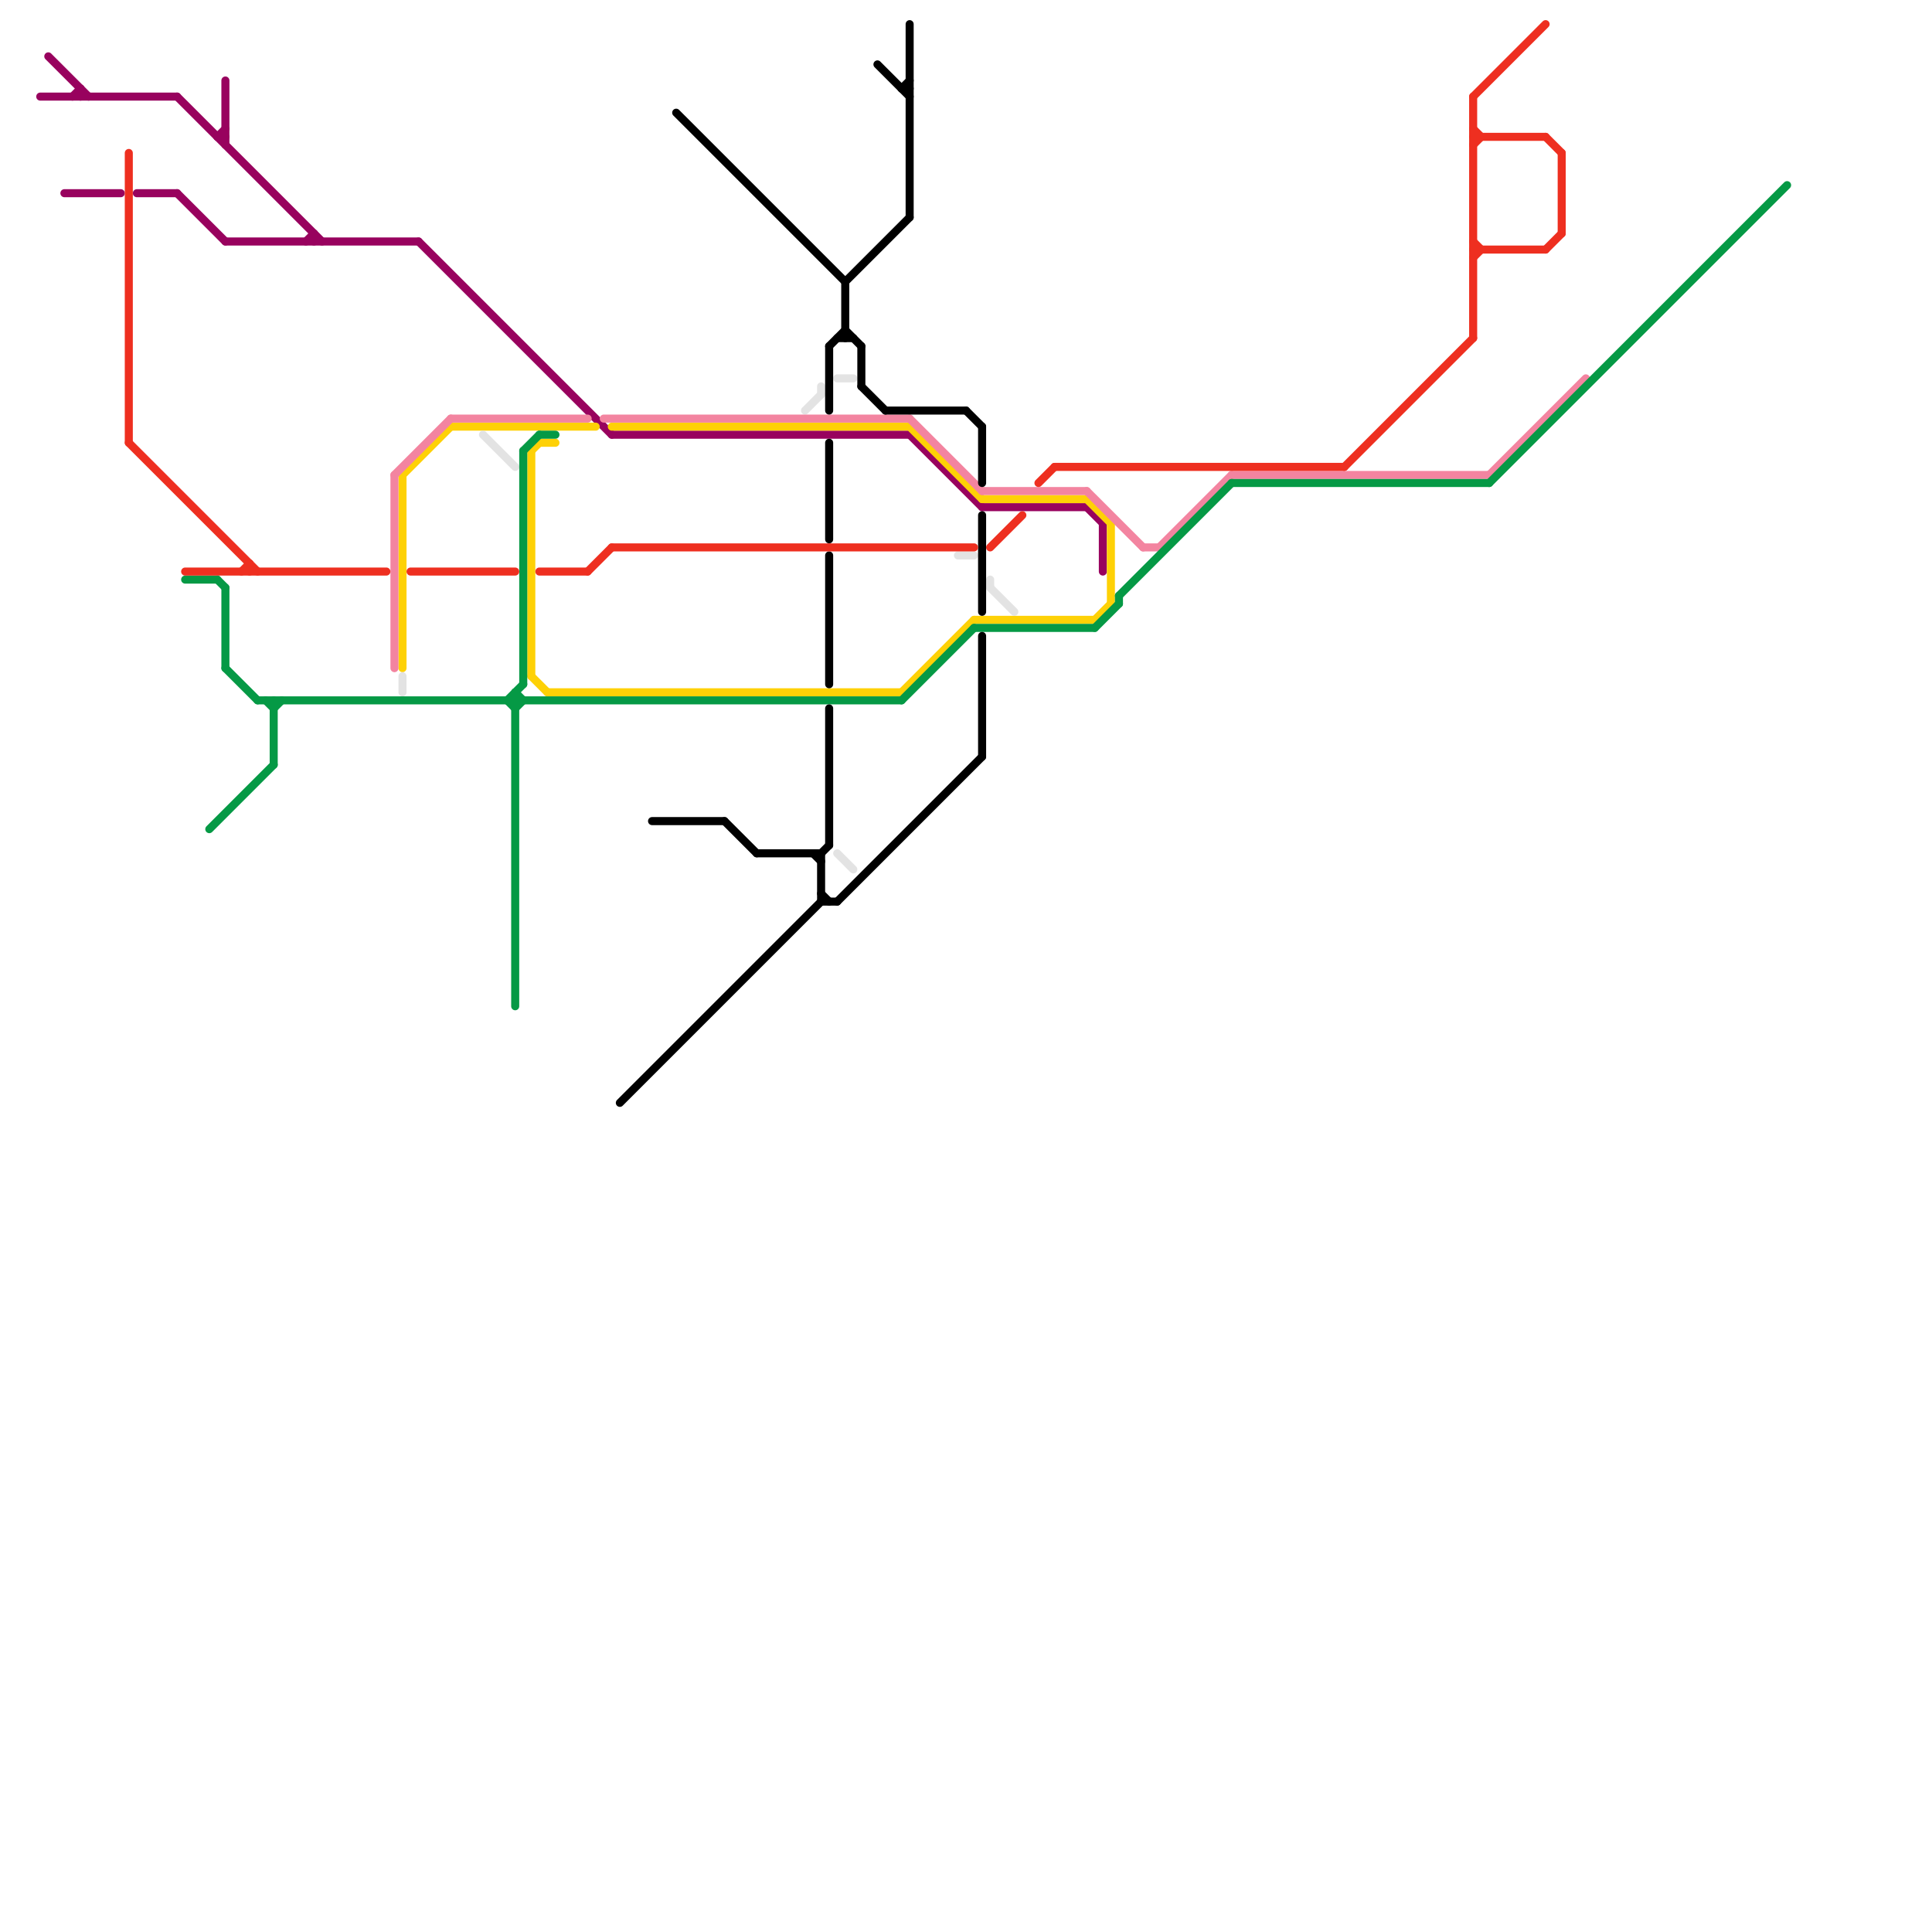 
<svg version="1.1" xmlns="http://www.w3.org/2000/svg" viewBox="0 0 240 240">
<style>text { font: 1px Helvetica; font-weight: 600; white-space: pre; dominant-baseline: central; } line { stroke-width: 1; fill: none; stroke-linecap: round; stroke-linejoin: round; } .c0 { stroke: #98025e } .c1 { stroke: #fed106 } .c2 { stroke: #e3e3e3 } .c3 { stroke: #f384a0 } .c4 { stroke: #059945 } .c5 { stroke: #000000 } .c6 { stroke: #ee2f20 } .w1 { stroke-width: 1; }</style><defs><g id="wm-xf"><circle r="1.2" fill="#000"/><circle r="0.9" fill="#fff"/><circle r="0.6" fill="#000"/><circle r="0.3" fill="#fff"/></g><g id="wm"><circle r="0.6" fill="#000"/><circle r="0.3" fill="#fff"/></g></defs><line class="c0 " x1="135" y1="63" x2="137" y2="65"/><line class="c0 " x1="22" y1="12" x2="40" y2="30"/><line class="c0 " x1="17" y1="24" x2="22" y2="24"/><line class="c0 " x1="8" y1="24" x2="15" y2="24"/><line class="c0 " x1="137" y1="65" x2="137" y2="71"/><line class="c0 " x1="39" y1="29" x2="39" y2="30"/><line class="c0 " x1="76" y1="54" x2="113" y2="54"/><line class="c0 " x1="38" y1="30" x2="39" y2="29"/><line class="c0 " x1="27" y1="17" x2="28" y2="17"/><line class="c0 " x1="22" y1="24" x2="28" y2="30"/><line class="c0 " x1="52" y1="30" x2="76" y2="54"/><line class="c0 " x1="28" y1="30" x2="52" y2="30"/><line class="c0 " x1="113" y1="54" x2="122" y2="63"/><line class="c0 " x1="122" y1="63" x2="135" y2="63"/><line class="c0 " x1="10" y1="11" x2="10" y2="12"/><line class="c0 " x1="28" y1="10" x2="28" y2="18"/><line class="c0 " x1="27" y1="17" x2="28" y2="16"/><line class="c0 " x1="9" y1="12" x2="10" y2="11"/><line class="c0 " x1="6" y1="7" x2="11" y2="12"/><line class="c0 " x1="5" y1="12" x2="22" y2="12"/><line class="c1 " x1="50" y1="59" x2="56" y2="53"/><line class="c1 " x1="112" y1="86" x2="121" y2="77"/><line class="c1 " x1="138" y1="65" x2="138" y2="75"/><line class="c1 " x1="66" y1="56" x2="67" y2="55"/><line class="c1 " x1="135" y1="62" x2="138" y2="65"/><line class="c1 " x1="56" y1="53" x2="74" y2="53"/><line class="c1 " x1="122" y1="62" x2="135" y2="62"/><line class="c1 " x1="50" y1="59" x2="50" y2="83"/><line class="c1 " x1="136" y1="77" x2="138" y2="75"/><line class="c1 " x1="66" y1="56" x2="66" y2="84"/><line class="c1 " x1="66" y1="84" x2="68" y2="86"/><line class="c1 " x1="67" y1="55" x2="69" y2="55"/><line class="c1 " x1="113" y1="53" x2="122" y2="62"/><line class="c1 " x1="121" y1="77" x2="136" y2="77"/><line class="c1 " x1="76" y1="53" x2="113" y2="53"/><line class="c1 " x1="68" y1="86" x2="112" y2="86"/><line class="c2 " x1="50" y1="84" x2="50" y2="86"/><line class="c2 " x1="102" y1="48" x2="102" y2="49"/><line class="c2 " x1="123" y1="72" x2="123" y2="73"/><line class="c2 " x1="100" y1="51" x2="102" y2="49"/><line class="c2 " x1="123" y1="73" x2="126" y2="76"/><line class="c2 " x1="60" y1="54" x2="64" y2="58"/><line class="c2 " x1="104" y1="106" x2="106" y2="108"/><line class="c2 " x1="119" y1="69" x2="121" y2="69"/><line class="c2 " x1="104" y1="47" x2="106" y2="47"/><line class="c3 " x1="142" y1="68" x2="144" y2="68"/><line class="c3 " x1="49" y1="59" x2="56" y2="52"/><line class="c3 " x1="144" y1="68" x2="153" y2="59"/><line class="c3 " x1="49" y1="59" x2="49" y2="83"/><line class="c3 " x1="122" y1="61" x2="135" y2="61"/><line class="c3 " x1="75" y1="52" x2="113" y2="52"/><line class="c3 " x1="113" y1="52" x2="122" y2="61"/><line class="c3 " x1="153" y1="59" x2="185" y2="59"/><line class="c3 " x1="135" y1="61" x2="142" y2="68"/><line class="c3 " x1="56" y1="52" x2="73" y2="52"/><line class="c3 " x1="185" y1="59" x2="197" y2="47"/><line class="c4 " x1="26" y1="103" x2="34" y2="95"/><line class="c4 " x1="27" y1="72" x2="28" y2="73"/><line class="c4 " x1="139" y1="74" x2="153" y2="60"/><line class="c4 " x1="136" y1="78" x2="139" y2="75"/><line class="c4 " x1="64" y1="86" x2="65" y2="87"/><line class="c4 " x1="64" y1="86" x2="64" y2="125"/><line class="c4 " x1="63" y1="87" x2="65" y2="85"/><line class="c4 " x1="23" y1="72" x2="27" y2="72"/><line class="c4 " x1="64" y1="88" x2="65" y2="87"/><line class="c4 " x1="153" y1="60" x2="185" y2="60"/><line class="c4 " x1="139" y1="74" x2="139" y2="75"/><line class="c4 " x1="33" y1="87" x2="34" y2="88"/><line class="c4 " x1="28" y1="83" x2="32" y2="87"/><line class="c4 " x1="63" y1="87" x2="64" y2="88"/><line class="c4 " x1="32" y1="87" x2="112" y2="87"/><line class="c4 " x1="28" y1="73" x2="28" y2="83"/><line class="c4 " x1="65" y1="56" x2="65" y2="85"/><line class="c4 " x1="34" y1="88" x2="35" y2="87"/><line class="c4 " x1="67" y1="54" x2="69" y2="54"/><line class="c4 " x1="34" y1="87" x2="34" y2="95"/><line class="c4 " x1="65" y1="56" x2="67" y2="54"/><line class="c4 " x1="112" y1="87" x2="121" y2="78"/><line class="c4 " x1="121" y1="78" x2="136" y2="78"/><line class="c4 " x1="185" y1="60" x2="222" y2="23"/><line class="c5 " x1="101" y1="106" x2="102" y2="107"/><line class="c5 " x1="105" y1="41" x2="107" y2="43"/><line class="c5 " x1="77" y1="137" x2="102" y2="112"/><line class="c5 " x1="103" y1="69" x2="103" y2="85"/><line class="c5 " x1="103" y1="88" x2="103" y2="105"/><line class="c5 " x1="104" y1="42" x2="106" y2="42"/><line class="c5 " x1="103" y1="43" x2="105" y2="41"/><line class="c5 " x1="105" y1="35" x2="113" y2="27"/><line class="c5 " x1="112" y1="11" x2="113" y2="10"/><line class="c5 " x1="102" y1="111" x2="103" y2="112"/><line class="c5 " x1="94" y1="106" x2="102" y2="106"/><line class="c5 " x1="102" y1="112" x2="104" y2="112"/><line class="c5 " x1="102" y1="106" x2="102" y2="112"/><line class="c5 " x1="122" y1="53" x2="122" y2="60"/><line class="c5 " x1="122" y1="64" x2="122" y2="76"/><line class="c5 " x1="122" y1="79" x2="122" y2="94"/><line class="c5 " x1="90" y1="102" x2="94" y2="106"/><line class="c5 " x1="107" y1="43" x2="107" y2="48"/><line class="c5 " x1="81" y1="102" x2="90" y2="102"/><line class="c5 " x1="110" y1="51" x2="120" y2="51"/><line class="c5 " x1="103" y1="55" x2="103" y2="67"/><line class="c5 " x1="84" y1="14" x2="105" y2="35"/><line class="c5 " x1="104" y1="112" x2="122" y2="94"/><line class="c5 " x1="113" y1="3" x2="113" y2="27"/><line class="c5 " x1="120" y1="51" x2="122" y2="53"/><line class="c5 " x1="109" y1="8" x2="113" y2="12"/><line class="c5 " x1="105" y1="35" x2="105" y2="42"/><line class="c5 " x1="103" y1="43" x2="103" y2="51"/><line class="c5 " x1="112" y1="11" x2="113" y2="11"/><line class="c5 " x1="102" y1="106" x2="103" y2="105"/><line class="c5 " x1="107" y1="48" x2="110" y2="51"/><line class="c6 " x1="76" y1="68" x2="121" y2="68"/><line class="c6 " x1="183" y1="30" x2="184" y2="31"/><line class="c6 " x1="131" y1="58" x2="167" y2="58"/><line class="c6 " x1="167" y1="58" x2="183" y2="42"/><line class="c6 " x1="183" y1="17" x2="192" y2="17"/><line class="c6 " x1="16" y1="55" x2="32" y2="71"/><line class="c6 " x1="73" y1="71" x2="76" y2="68"/><line class="c6 " x1="31" y1="70" x2="31" y2="71"/><line class="c6 " x1="192" y1="17" x2="194" y2="19"/><line class="c6 " x1="192" y1="31" x2="194" y2="29"/><line class="c6 " x1="23" y1="71" x2="48" y2="71"/><line class="c6 " x1="183" y1="12" x2="192" y2="3"/><line class="c6 " x1="123" y1="68" x2="127" y2="64"/><line class="c6 " x1="183" y1="31" x2="192" y2="31"/><line class="c6 " x1="194" y1="19" x2="194" y2="29"/><line class="c6 " x1="30" y1="71" x2="31" y2="70"/><line class="c6 " x1="183" y1="18" x2="184" y2="17"/><line class="c6 " x1="183" y1="16" x2="184" y2="17"/><line class="c6 " x1="16" y1="19" x2="16" y2="55"/><line class="c6 " x1="129" y1="60" x2="131" y2="58"/><line class="c6 " x1="183" y1="32" x2="184" y2="31"/><line class="c6 " x1="183" y1="12" x2="183" y2="42"/><line class="c6 " x1="67" y1="71" x2="73" y2="71"/><line class="c6 " x1="51" y1="71" x2="64" y2="71"/>
</svg>
